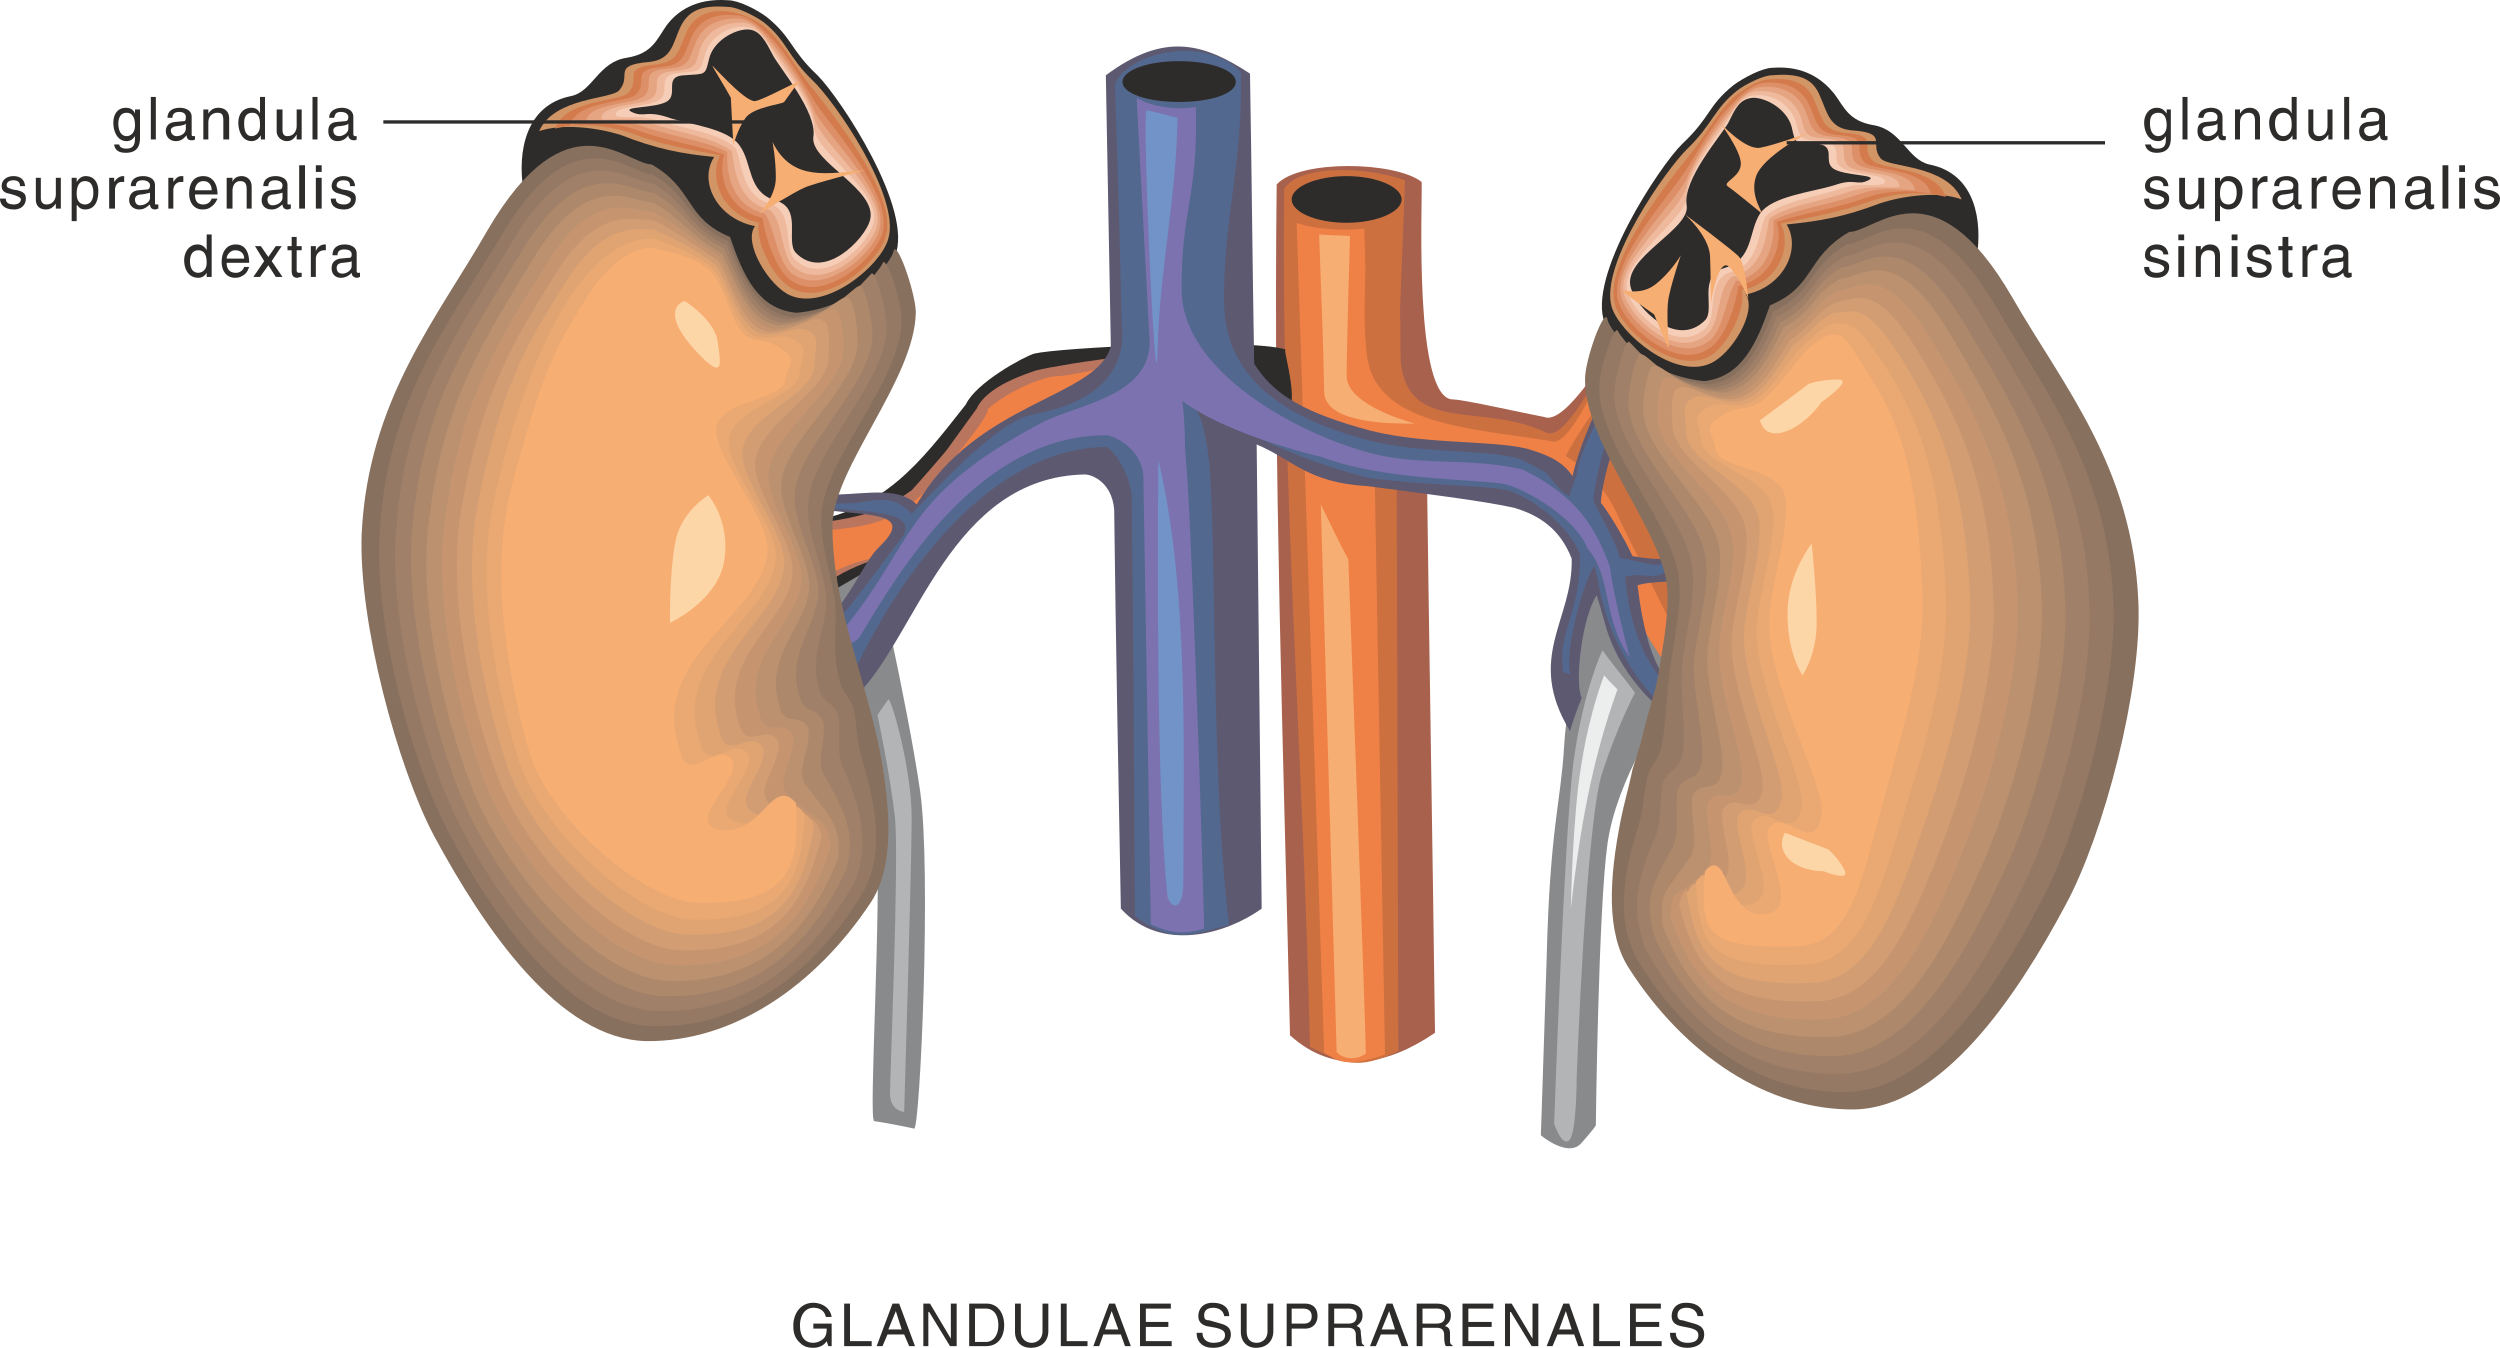 <svg xmlns="http://www.w3.org/2000/svg" width="288" height="155.265" viewBox="0 0 216 116.449"><path d="M257.534 417.633s7.344 10.08 7.848 16.848c.432 6.768-.72 25.128-.216 25.2.576.072 2.88.504 3.456.648.504.072 1.512-22.392.504-29.232-1.008-6.984-4.248-21.816-4.608-21.816-2.304 2.808-4.68 5.616-6.984 8.352zm70.128-5.76s-2.592 10.224-2.88 15.336c-.288 5.04-1.224 6.984-1.512 18.36-.36 11.376-.504 15.336-.504 15.336s2.376 2.016 3.528.648c1.152-1.296 1.224-1.512 1.224-1.512s.216-18.72 1.008-24.336c.792-5.544 4.752-11.736 7.776-15.696-2.88-2.736-5.832-5.472-8.64-8.136z" style="fill:#898a8c" transform="translate(-189.638 -362.816)"/><path d="M301.094 452.265c3.888 3.528 8.424 2.592 12.528-.216-.216-16.632-.504-33.264-.72-49.968 3.6.072 10.872 1.656 14.184 3.384 1.584 1.224 2.592 3.888 3.6 5.184.504 3.528 1.872 8.568 3.816 10.656 1.872 2.376 1.8 1.44 1.296-.72-.864-2.232-3.384-10.872-4.464-13.248-1.008-2.448-2.808-6.408-4.968-7.704.288-1.008 3.24-4.824 4.608-6.12-.504-.36-1.368-1.584-1.368-1.512-.936 1.008-4.68 7.632-6.552 6.84-1.584-.288-6.984-1.512-7.848-1.512-3.456.072-2.664-16.92-2.736-18.792-2.304-1.8-10.584-1.944-12.528.216-.288 24.696.576 48.528 1.152 73.512z" style="fill:#a8614d" transform="translate(-189.638 -362.816)"/><path d="M302.822 453.273c2.952 1.368 3.96 2.088 7.632.36l-.144-50.184c2.088.072 8.64-.432 12.096.504 1.8.432 2.736 1.152 4.392 2.016 1.512 1.368 1.368 3.384 2.376 4.68.504 3.456 3.384 8.568 5.328 10.656 1.872 2.376 1.8 1.44 1.296-.72-.432-4.104-1.8-11.304-2.808-13.752-1.08-2.376-3.672-4.968-5.904-6.336.36-.936 2.52-5.688 3.888-6.984-.504-.36-1.368-1.584-1.368-1.512-.936 1.08-4.464 9-6.336 8.208-5.544-2.664-11.88.144-12.6-6.048-.072-1.296 0-3.024-.072-4.464l.432-11.304c-3.168-1.152-9-1.44-10.44.72-.288 24.696 1.656 49.176 2.232 74.16z" style="fill:#cc7040" transform="translate(-189.638 -362.816)"/><path d="M304.046 453.777c1.08.576 1.656 1.44 5.256.144l-.936-52.416c2.16.072 10.584 1.512 14.04 2.448 1.8.432 3.024.576 4.68 1.512 1.584 1.224 1.08 3.888 2.088 5.184.504 3.456 3.384 8.568 5.328 10.656 1.872 2.376 1.8 1.44 1.296-.72-.864-2.232-5.04-10.368-6.192-12.816-1.08-2.448-2.448-4.176-4.68-5.544.36-1.008 4.68-7.416 6.048-8.712-.504-.36-1.368-1.584-1.368-1.512-.936 1.08-4.104 9.72-5.976 8.928-7.056-1.152-15.264-1.368-15.912-7.56-.432-4.392.072-5.256-.216-10.8-1.368.216-4.464.072-5.832-.504z" style="fill:#f08146" transform="translate(-189.638 -362.816)"/><path d="M300.734 393.009c-.432-.36 1.728 5.904-.504 5.688-6.048-.504-17.352-1.296-21.384.72-3.096 1.512-4.968 7.92-9 9.936-4.032 1.872-6.552 3.6-9.36 5.112-1.224.648-2.736-2.16-3.096-2.592-.864-1.008.36-3.744 1.512-3.888 7.056-.936 10.224-5.184 14.184-10.224.864-1.872 4.968-4.104 5.904-4.392 2.016-.504 18.36-1.368 21.744-.36z" style="fill:#2d2c2b" transform="translate(-189.638 -362.816)"/><path d="M295.766 393.585c-.504-.432 2.952 5.472.792 5.256-6.12-.576-13.32 0-17.424 2.016-3.168 1.584-5.256 6.48-9.288 8.496-4.032 1.872-7.704 2.304-9.576 4.752-2.088 0-2.88-2.16-3.024-2.808-.216-.576.216-2.952 1.44-3.096 4.68-.576 6.696-.864 9.72-3.024.144-.144 2.952-3.312 3.168-3.672l2.448-3.384c.864-1.944 4.32-3.024 5.184-3.312 2.088-.504 13.032-2.304 16.56-1.224z" style="fill:#ba755e" transform="translate(-189.638 -362.816)"/><path d="M295.766 393.585c-.504-.432 3.024 5.544.792 5.256-6.192-.648-13.248 0-17.424 2.016-3.24 1.656-5.112 6.408-9.288 8.496-4.104 2.016-5.472 1.368-8.28 2.952-3.024 2.304-4.536-3.24-2.52-3.456 4.248-.504 6.912-.288 10.008-3.096 2.016-1.944 6.264-7.2 5.904-7.56 1.656-1.512 4.752-2.88 6.12-2.88 2.232-.072 11.16-2.808 14.688-1.728z" style="fill:#f08146" transform="translate(-189.638 -362.816)"/><path d="m256.166 401.72-.648-.863c-2.664 9.576 15.768 3.672 10.152 9.144-1.584 1.44-2.52 5.04-6.552 8.424 0 2.52 3.24 5.76 4.608 4.392 5.112-5.04 8.064-18.792 19.656-19.008.504 0 2.304.576 2.52 3.024.144 11.592.36 22.968.576 34.488 3.456 3.816 9.072 2.232 12.168 0-.144-13.392-.288-26.64-.432-40.104 3.096 1.296 4.392 3.312 9.576 3.6 5.472.72 10.08 1.296 12.672 1.872 2.16.648 3.96 1.8 4.968 4.392.144 5.328-4.032 8.496-.144 14.904.288-1.008.648-1.944 1.008-2.88-.648-1.368.072-7.056 1.296-8.856.288.864.648 2.232.864 2.952 1.656 5.256 6.48 8.856 8.856 9.144-1.008-.936-1.08-1.512-1.08-2.088-2.736-2.376-4.248-3.888-5.112-10.872 1.656-.504 3.24 0 4.608-1.008.216-.792.144-1.224.648-2.088-1.44.432-2.16 1.224-5.688.576-.792-1.728-2.232-4.032-2.736-4.608.144-2.376 1.872-8.424 4.32-10.368-.576-.72-1.08-1.512-1.584-2.304-1.872 1.08-4.608 7.632-5.184 10.368-1.008-1.512-2.592-1.944-3.96-2.376-3.384-.792-9.36-.288-14.4-1.8-5.544-1.584-7.704-3.24-9.144-5.544-.144-8.352-.216-16.704-.36-25.056-3.96-2.592-7.344-3.672-12.456.144l.432 23.4c-1.152 4.464-11.592 4.752-16.776 13.68-2.952-3.024-11.088 2.304-12.672-4.68z" style="fill:#5d5971" transform="translate(-189.638 -362.816)"/><path d="M287.702 441.969c3.456 2.664 5.328 1.368 8.136.792-1.584-12.456-1.08-33.264-1.728-39.96-.72-6.768-2.16-4.104-2.808-6.408 4.968 3.96 12.384 6.696 16.56 7.704 5.184.72 9.504.576 12.024 1.08 2.088.648 5.328 3.024 6.264 5.544.072 5.04-2.016 6.768-1.44 10.152.144.072.36.144.648.216-.648-1.296.864-7.56 2.016-9.36.36.864.432 2.16.648 2.808 1.224 5.256 4.968 9.936 7.2 10.224.504-.504.216.288.504-.504-2.592-2.664-4.968-4.68-5.688-11.592 1.584-.504 2.304.432 3.6-.504 0-.216 0-.504.072-.792-1.44.432-.72.288-4.104-.36-.432-1.584-1.8-3.744-2.304-4.968.216-2.304 1.656-8.568 3.96-10.368 0-.504 0-1.008-.072-1.584-1.368.792-4.968 6.912-5.328 9.72 0 .072-.72 1.872-.576 1.872-.792-.216-1.872-1.872-2.088-2.016-.648-.36-1.8-1.08-2.592-1.296-3.24-.792-8.712-.288-13.536-1.728-5.256-1.512-11.52-4.464-11.664-11.52-.144-7.056 1.656-12.24 1.44-20.088-3.24-3.312-9.936-1.584-10.872 1.08.216 6.912.432 13.752.576 20.592.648 5.544-4.248 7.272-7.632 7.92-3.096.504-8.496 6.552-10.512 8.568-2.808-2.88-4.248.72-10.656-1.872 0 .072-.072.216-.144.36 1.224 1.944 12.312.216 9.936 3.6-1.8 2.304-4.608 6.408-6.912 8.64-.72 2.16 1.8 3.888 3.168 2.16 2.664-5.472 10.368-18.504 21.384-18.648.432 0 2.016 1.944 2.232 4.248.144 12.24.216 24.192.288 36.288z" style="fill:#53688e" transform="translate(-189.638 -362.816)"/><path d="M291.734 387.969c-.072-7.056 1.44-8.064 1.224-15.912-1.656.288-3.816 0-5.112-.792l1.08 20.376c.648 5.472-6.264 6.048-9.432 7.776-12.024 6.408-10.8 10.296-16.992 17.784.144.936.216 1.8 1.368.72 3.456-5.76 10.368-17.496 21.312-17.496.648 0 3.024 1.08 3.24 3.456l.648 38.808c1.8.792 2.88.864 4.608.36-.288-11.808-1.224-36.864-1.512-39.744-.288-2.88 0-2.016-.36-5.832 2.664 2.016 7.776 3.816 12.024 4.824 5.472 2.088 13.464 1.872 15.984 2.376 2.088.648 6.048 3.024 6.984 5.544 2.16 2.448 1.224 5.976 3.672 9.432-.864-3.096-1.656-6.84-1.728-7.848-1.296-3.528-2.88-6.12-7.56-8.424-5.112-1.152-9.216-.144-13.968-1.656-5.256-1.512-15.336-6.624-15.48-13.752z" style="fill:#7b72af" transform="translate(-189.638 -362.816)"/><path d="M339.398 370.185c.864-.648 2.52-1.512 3.384-1.512 2.808-.216 4.392 1.08 5.328 2.232.864 1.152 1.224 2.376 3.456 2.736 2.376.432 2.88 2.952 4.752 3.384 4.032.792 4.608 4.896 4.104 8.064-4.896-5.616-8.136-2.52-10.872-1.872-1.872.576-3.816 5.832-6.768 6.696-1.872 2.592-1.008 5.184-5.04 5.904-2.664.504-7.848-1.08-9.432-5.04-1.656-3.96 4.752-13.68 6.696-15.552 2.448-2.304 2.16-3.24 4.392-5.04z" style="fill:#2d2c2b" transform="translate(-189.638 -362.816)"/><path d="M333.71 414.033c-.072-5.04-7.128-12.6-7.128-18.432 0-1.8 1.728-6.408 1.944-5.184.072.648 2.736 4.752 8.352 5.328 3.24-.36 4.536-3.24 5.688-6.552 3.96-1.656 3.024-4.104 6.84-6.336 2.304 0 7.272-6.192 14.112 5.688 4.392 7.632 10.368 14.616 10.872 26.208.36 7.56-3.024 20.232-6.264 26.208-4.248 7.992-10.728 17.568-18.288 17.712-7.488.072-14.616-4.68-19.44-12.168-2.016-3.096-1.728-7.776-.72-12.888.288-1.44.72-2.88 1.008-4.32.288-.936.648-2.016.864-2.88.36-1.728 1.08-3.672 1.368-5.328.36-2.304.864-4.752.792-7.056z" style="fill:#87705e" transform="translate(-189.638 -362.816)"/><path d="M334.718 413.169c-.144-4.752-6.84-11.448-6.912-16.776 0-1.872 1.44-5.904 1.656-4.896.216.36 2.664 4.032 7.776 4.536 3.024-.288 4.392-3.168 5.616-6.336 3.6-1.656 2.88-3.744 6.336-5.76 2.16-.072 6.552-5.472 12.96 5.472 4.248 7.272 9.576 14.04 10.08 25.344.36 7.344-2.88 19.44-5.904 25.272-3.96 7.848-9.864 16.992-17.064 17.136-7.56.144-13.968-4.392-18.216-11.52-1.584-3.024-1.368-6.48 0-11.016.576-1.44.576-3.24.936-4.752.36-1.08 1.08-1.512 1.224-2.664.36-1.728.432-4.536.72-6.552.288-2.376 1.008-5.256.792-7.488z" style="fill:#957964" transform="translate(-189.638 -362.816)"/><path d="M335.87 412.16c-.216-4.391-6.624-10.295-6.768-15.12 0-1.8 1.08-5.327 1.368-4.607.36.216 2.592 3.456 7.2 3.888 2.88-.36 4.248-3.168 5.472-6.12 3.384-1.656 2.808-3.528 5.904-5.256 2.088-.072 5.904-4.824 11.808 5.184 4.104 7.056 8.856 13.536 9.288 24.624.432 7.128-2.736 18.576-5.544 24.264-3.672 7.776-9 16.416-15.84 16.56-7.704.216-13.248-3.96-16.992-10.872-1.008-2.952-1.008-5.112.72-9.216.792-1.368.504-3.456.792-4.968.504-1.296 1.44-1.08 1.728-2.52.36-1.8-.288-5.328 0-7.848.216-2.448 1.152-5.688.864-7.992z" style="fill:#a08068" transform="translate(-189.638 -362.816)"/><path d="M337.022 411.153c-.432-4.032-6.552-9.072-6.696-13.464 0-1.728.792-4.752 1.152-4.248.504-.072 2.448 2.808 6.552 3.096 2.808-.288 4.104-3.024 5.4-5.832 3.024-1.584 2.664-3.312 5.4-4.824 1.944 0 5.184-4.032 10.584 4.968 4.032 6.768 8.208 13.032 8.64 23.76.432 6.984-2.592 17.928-5.256 23.472-3.456 7.56-8.136 15.768-14.544 15.984-7.848.144-12.6-3.672-15.696-10.368-.648-2.808-.648-3.672 1.368-7.272 1.008-1.296.36-3.744.648-5.328.576-1.44 1.728-.576 2.088-2.376.36-1.872-.864-6.12-.648-9.072.288-2.52 1.368-6.192 1.008-8.496z" style="fill:#ad886b" transform="translate(-189.638 -362.816)"/><path d="M338.174 410.145c-.504-3.672-6.336-7.92-6.552-11.736-.072-1.8.504-4.248.936-3.96.648-.288 2.304 2.088 5.904 2.304 2.592-.288 3.96-2.952 5.256-5.616 2.808-1.584 2.52-2.952 4.968-4.248 1.872-.072 4.536-3.384 9.432 4.752 3.816 6.48 7.488 12.528 7.92 22.968.36 6.768-2.52 17.064-4.968 22.536-3.168 7.344-7.2 15.12-13.32 15.264-7.992.216-11.952-3.168-14.472-9.648-.144-2.736-.216-2.304 2.088-5.472 1.296-1.224.216-3.96.504-5.688.648-1.512 2.16 0 2.52-2.088.432-1.944-1.44-6.984-1.224-10.368.216-2.664 1.44-6.696 1.008-9z" style="fill:#bb916f" transform="translate(-189.638 -362.816)"/><path d="M339.254 409.209c-.576-3.384-6.12-6.768-6.408-10.08-.072-1.728.216-3.672.72-3.672.792-.432 2.16 1.512 5.256 1.656 2.52-.288 3.816-3.024 5.184-5.4 2.52-1.584 2.376-2.736 4.464-3.816 1.8-.072 3.888-2.664 8.208 4.536 3.816 6.192 6.84 12.024 7.272 22.104.36 6.624-2.448 16.344-4.68 21.672-2.808 7.2-6.264 14.472-12.024 14.688-8.136.288-11.304-2.88-13.32-9 .36-2.736.144-1.008 2.88-3.672 1.44-1.152.072-4.176.36-5.976.792-1.656 2.448.432 2.952-1.944.36-2.088-2.16-7.848-1.944-11.664.144-2.736 1.656-7.2 1.08-9.432z" style="fill:#c69570" transform="translate(-189.638 -362.816)"/><path d="M340.406 408.273c-.648-3.096-5.904-5.616-6.264-8.496-.072-1.656-.144-3.168.432-3.384 1.008-.576 2.088.864 4.68.936 2.376-.288 3.672-2.952 5.04-5.112 2.232-1.584 2.232-2.448 4.032-3.312 1.656-.144 3.24-1.944 7.056 4.32 3.6 5.904 6.12 11.448 6.48 21.312.36 6.408-2.304 15.48-4.248 20.736-2.664 6.984-5.472 13.824-10.872 14.04-8.208.36-10.584-2.52-12.024-8.352.792-2.664.504.36 3.528-1.872 1.728-1.08-.072-4.392.216-6.264.936-1.8 2.88.936 3.456-1.728.36-2.232-2.808-8.712-2.664-12.96.144-2.88 1.8-7.632 1.152-9.864z" style="fill:#d39d73" transform="translate(-189.638 -362.816)"/><path d="M341.486 407.265c-.72-2.736-5.76-4.392-6.12-6.768-.072-1.656-.432-2.592.216-3.096 1.152-.864 1.944.144 4.032.144 2.232-.216 3.528-2.88 4.968-4.896 1.944-1.512 2.088-2.16 3.528-2.808 1.584 0 2.592-1.224 5.904 4.104 3.456 5.616 5.4 10.944 5.832 20.52.288 6.264-2.232 14.688-4.032 19.8-2.376 6.84-4.536 13.248-9.576 13.464-8.352.36-9.936-2.088-10.872-7.704 1.368-2.592.936 1.728 4.32 0 1.944-1.08-.216-4.68.072-6.624 1.008-1.944 3.168 1.44 3.816-1.584.432-2.232-3.384-9.504-3.24-14.184.072-2.952 1.944-8.136 1.152-10.368z" style="fill:#e0a472" transform="translate(-189.638 -362.816)"/><path d="M342.638 406.257c-.864-2.376-5.472-3.24-5.976-5.112-.144-1.656-.792-2.016-.072-2.736 1.368-1.08 1.872-.504 3.456-.576 2.088-.288 3.384-2.88 4.824-4.608 1.656-1.584 1.944-1.944 3.096-2.448 1.512 0 1.872-.432 4.752 3.96 3.312 5.328 4.68 10.44 5.04 19.656.288 6.12-2.088 13.896-3.672 18.864-2.088 6.768-3.6 12.672-8.424 12.888-8.424.432-9.216-1.728-9.504-7.128 1.8-2.448 1.296 3.096 4.968 1.872 2.16-.936-.36-4.896-.144-6.912 1.224-2.16 3.6 2.016 4.32-1.44.432-2.232-4.032-10.224-3.888-15.408.072-3.024 2.088-8.64 1.224-10.872z" style="fill:#eaa872" transform="translate(-189.638 -362.816)"/><path d="M343.718 405.249c-.864-1.944-5.256-2.016-5.832-3.456-.144-1.656-1.008-1.512-.216-2.52 1.512-1.152 1.656-1.008 2.736-1.224 2.808-.288 4.464-5.472 7.416-6.336 1.296 0 1.224.288 3.456 3.744 3.168 4.968 4.104 9.864 4.464 18.864.216 5.832-2.16 13.104-3.456 18-1.8 6.48-2.736 11.952-7.128 12.24-8.568.36-8.568-1.44-8.208-6.48 2.088-2.376 1.584 4.464 5.616 3.672 2.376-.864-.432-5.184-.216-7.2 1.224-2.304 3.96 2.376 4.68-1.224.504-2.376-4.608-11.088-4.536-16.776 0-2.952 2.16-9.072 1.224-11.304z" style="fill:#f7ae73" transform="translate(-189.638 -362.816)"/><path d="M339.758 370.617c.648-.504 2.232-1.296 2.952-1.296 2.52-.216 3.6.36 4.176 1.8.648 1.44.792 2.736 2.664 2.952 3.384.216 1.512 1.152 2.592 2.448.72.792 5.688.504 6.984 3.528-1.872-.72-4.968-.36-7.128.36-3.024 1.152-5.112 1.512-7.992 1.8 1.296 2.16-.288 5.4-3.528 6.048 1.008 1.44-1.224 5.184-3.096 5.976-3.096 1.368-7.776-2.592-8.496-4.896-1.08-3.744 4.824-12.024 6.552-13.68 2.16-2.088 2.304-3.456 4.32-5.04z" style="fill:#d29565" transform="translate(-189.638 -362.816)"/><path d="M339.542 371.12c.72-.575 2.088-1.44 2.88-1.44 2.304-.215 3.456.433 4.032 1.945.648 1.44.648 2.448 2.592 2.664 3.096.216 1.224 1.224 2.376 2.376.72.864 5.4.504 6.336 3.168-1.8-.504-4.248-.432-6.48.36-2.808 1.008-5.112 1.368-7.776 1.944 1.008 2.016-.216 5.112-3.384 5.76.432 1.368-1.152 4.896-2.88 5.76-2.952 1.512-7.488-2.304-8.064-4.536-1.08-3.6 4.824-10.872 6.192-12.6 1.8-2.16 2.448-3.816 4.176-5.4z" style="fill:#d47b4d" transform="translate(-189.638 -362.816)"/><path d="M339.47 371.625c.648-.792 1.872-1.656 2.664-1.656 2.016-.144 3.312.648 3.888 2.088.648 1.44.576 2.232 2.52 2.448 2.808.144 1.08 1.296 2.232 2.376.792.72 5.112.432 5.688 2.664-1.656-.288-3.672-.36-5.832.432-2.592.936-5.184 1.224-7.488 2.016.576 1.872-.288 4.824-3.312 5.544-.144 1.224-1.08 4.68-2.664 5.472-2.808 1.8-7.128-2.016-7.704-4.176-1.008-3.384 4.896-9.648 5.976-11.52 1.296-2.088 2.448-4.248 4.032-5.688z" style="fill:#dd9068" transform="translate(-189.638 -362.816)"/><path d="M339.326 372.057c.648-.792 1.656-1.728 2.592-1.728 1.8-.144 3.168.648 3.744 2.16.576 1.512.504 1.944 2.376 2.16 2.592.216 1.008 1.368 2.016 2.304.864.792 4.824.504 5.04 2.304-1.512-.072-3.024-.36-5.112.432-2.376.864-5.184 1.152-7.128 2.16.144 1.8-.36 4.608-3.24 5.256-.792 1.152-1.08 4.464-2.448 5.256-2.736 1.944-6.912-1.8-7.416-3.816-1.008-3.168 4.968-8.496 5.688-10.44.864-2.088 2.592-4.608 3.888-6.048z" style="fill:#e6a582" transform="translate(-189.638 -362.816)"/><path d="M339.182 372.56c.648-.935 1.368-1.871 2.376-1.871 1.656-.072 3.168.72 3.672 2.232.432 1.584.36 1.728 2.304 1.872 2.304.288.864 1.512 1.8 2.376.864.72 4.608.432 4.392 1.8-1.368.144-2.376-.216-4.392.432-2.232.792-5.256 1.152-6.84 2.304-.288 1.656-.504 4.392-3.24 5.04-1.296 1.008-.936 4.176-2.232 5.04-2.664 2.16-6.552-1.584-7.056-3.528-.864-2.952 5.04-7.272 5.4-9.36.504-2.088 2.736-5.04 3.816-6.336z" style="fill:#eeb99c" transform="translate(-189.638 -362.816)"/><path d="M339.038 372.993c.648-1.08 1.224-1.944 2.304-1.944 1.368-.144 3.024.792 3.456 2.304.432 1.584.36 1.512 2.232 1.656 2.088.216.72 1.584 1.656 2.232.936.792 4.32.504 3.744 1.44-1.224.36-1.8-.216-3.744.432-2.016.72-5.256 1.08-6.552 2.448-.648 1.584-.504 4.176-3.168 4.824-1.944.864-.864 3.888-2.016 4.824-2.52 2.304-6.264-1.368-6.696-3.168-.792-2.808 5.112-6.192 5.112-8.28.072-2.16 2.88-5.544 3.672-6.768z" style="fill:#f6ceb7" transform="translate(-189.638 -362.816)"/><path d="M338.966 373.425c.576-1.152.936-2.088 2.16-2.16 1.08 0 2.88.936 3.312 2.52.36 1.584.216 1.296 2.088 1.44 1.872.144.576 1.512 1.512 2.16.936.648 4.032.504 3.024 1.008s-1.152-.216-2.952.432c-1.872.576-5.4.936-6.408 2.448-1.008 1.584-.576 3.96-3.024 4.68-2.448.72-.792 3.6-1.728 4.536-2.52 2.52-5.976-1.152-6.408-2.808-.792-2.592 5.184-5.04 4.824-7.128-.36-2.232 2.952-5.976 3.6-7.128zm-83.088-9.145c-.864-.647-2.448-1.44-3.312-1.44-2.88-.215-4.464 1.009-5.328 2.16-.864 1.225-1.224 2.449-3.456 2.809-2.448.36-2.952 2.952-4.824 3.312-3.96.792-4.608 4.896-4.104 8.064 4.968-5.544 8.208-2.448 10.872-1.8 1.944.504 3.816 5.76 6.768 6.624 1.944 2.664 1.08 5.184 5.112 5.976 2.664.432 7.848-1.152 9.36-5.04 1.656-4.032-4.752-13.68-6.696-15.624-2.376-2.232-2.16-3.24-4.392-5.04z" style="fill:#2d2c2b" transform="translate(-189.638 -362.816)"/><path d="M261.566 408.2c.072-5.04 7.128-12.6 7.2-18.431-.072-1.872-1.728-6.48-1.944-5.184-.072.576-2.808 4.752-8.352 5.256-3.312-.288-4.608-3.168-5.76-6.552-3.96-1.656-3.024-4.104-6.768-6.264-2.304-.072-7.272-6.12-14.184 5.688-4.32 7.56-10.296 14.616-10.872 26.208-.288 7.632 3.096 20.16 6.264 26.136 4.32 7.992 10.8 17.568 18.36 17.712 7.488.072 14.616-4.752 19.44-12.096 1.944-3.096 1.656-7.848.72-12.888-1.224-6.336-4.176-12.96-4.104-19.584z" style="fill:#87705e" transform="translate(-189.638 -362.816)"/><path d="M260.63 407.265c.144-4.752 6.84-11.448 6.912-16.776 0-1.872-1.44-5.832-1.656-4.896-.216.432-2.664 4.104-7.776 4.608-3.024-.288-4.32-3.384-5.544-6.552-3.6-1.584-3.168-3.816-6.552-5.76-2.16-.072-6.84-5.472-13.176 5.472-4.392 7.344-9.648 13.824-10.368 25.128-.648 7.704 2.664 19.944 5.688 25.776 4.032 7.848 10.728 17.136 17.928 17.208 7.488.216 13.968-4.536 18.216-11.736 1.584-3.024 1.224-6.624-.144-11.16-.504-1.44-.432-3.024-.792-4.608-.36-1.008-1.08-1.44-1.224-2.592-.648-2.304-.144-4.464-.36-6.624-.36-2.448-1.368-5.184-1.152-7.488z" style="fill:#957964" transform="translate(-189.638 -362.816)"/><path d="M259.478 406.257c.216-4.392 6.624-10.296 6.768-15.048 0-1.872-1.08-5.4-1.368-4.68-.36.216-2.592 3.528-7.2 3.888-2.88-.288-4.032-3.456-5.256-6.408-3.384-1.584-3.312-3.528-6.336-5.328-2.16-.072-6.552-4.68-12.384 5.328-4.176 6.984-8.928 13.104-9.792 24.048-.864 7.776 2.304 19.656 5.112 25.344 3.744 7.632 10.656 16.632 17.496 16.776 7.704.216 13.32-4.464 17.064-11.376 1.008-2.952.72-5.4-1.008-9.504-.792-1.368-.216-3.096-.504-4.68-.504-1.296-1.44-1.008-1.728-2.52-.792-3.024.936-5.328.648-7.92-.216-2.52-1.8-5.616-1.512-7.92z" style="fill:#a08068" transform="translate(-189.638 -362.816)"/><path d="M258.326 405.249c.432-4.032 6.552-9.072 6.696-13.392 0-1.8-.792-4.752-1.152-4.32-.504 0-2.448 2.808-6.552 3.168-2.808-.288-3.816-3.6-5.112-6.408-3.024-1.512-3.384-3.312-6.12-4.824-2.016-.072-6.12-3.816-11.448 5.184-4.032 6.696-8.208 12.312-9.288 22.896-1.008 7.92 2.016 19.44 4.536 24.984 3.456 7.488 10.656 16.2 17.136 16.344 7.776.216 12.672-4.32 15.768-11.016.648-2.808.216-4.248-1.8-7.848-1.008-1.224.072-3.168-.216-4.824-.576-1.44-1.728-.576-2.088-2.376-1.152-3.672 1.8-6.192 1.656-9.216-.288-2.592-2.376-6.048-2.016-8.352z" style="fill:#ad886b" transform="translate(-189.638 -362.816)"/><path d="M257.174 404.313c.504-3.672 6.336-7.92 6.552-11.736.072-1.8-.432-4.248-.936-4.032-.648-.216-2.304 2.16-5.904 2.376-2.592-.288-3.6-3.672-4.824-6.192-2.88-1.584-3.528-3.096-5.976-4.392-1.872-.072-5.688-3.096-10.512 5.04-3.816 6.408-7.488 11.592-8.784 21.744-1.296 7.992 1.656 19.224 3.96 24.552 3.168 7.272 10.656 15.696 16.704 15.912 7.92.144 12.096-4.248 14.616-10.656.144-2.736-.288-2.952-2.664-6.12-1.224-1.224.36-3.312.072-5.04-.648-1.512-2.16 0-2.52-2.088-1.368-4.464 2.808-7.128 2.592-10.584-.216-2.664-2.808-6.48-2.376-8.784z" style="fill:#bb916f" transform="translate(-189.638 -362.816)"/><path d="M256.094 403.377c.576-3.384 6.12-6.84 6.408-10.152.072-1.728-.216-3.672-.72-3.672-.792-.36-2.16 1.512-5.256 1.656-2.448-.288-3.312-3.816-4.68-6.192-2.52-1.584-3.6-2.808-5.76-3.888-1.8-.072-5.256-2.304-9.504 4.896-3.744 6.048-6.912 10.8-8.352 20.664-1.44 8.064 1.368 18.864 3.456 24.12 2.88 7.056 10.584 15.264 16.272 15.408 8.064.216 11.448-4.104 13.464-10.224-.36-2.736-.864-1.8-3.6-4.392-1.44-1.224.648-3.456.36-5.184-.792-1.728-2.448.432-2.952-2.016-1.656-5.112 3.816-7.992 3.672-11.88-.216-2.736-3.384-6.912-2.808-9.144z" style="fill:#c69570" transform="translate(-189.638 -362.816)"/><path d="M254.942 402.369c.648-3.096 5.904-5.616 6.264-8.424.072-1.728.144-3.168-.432-3.384-1.008-.648-2.088.792-4.68.936-2.376-.288-3.096-4.032-4.392-6.12-2.304-1.584-3.744-2.592-5.616-3.528-1.656 0-4.824-1.368-8.568 4.824-3.6 5.76-6.192 10.08-7.92 19.584-1.584 8.136 1.08 18.576 3.024 23.616 2.52 6.912 10.44 14.832 15.768 15.048 8.208.216 10.8-3.96 12.24-9.864-.792-2.664-1.368-.576-4.392-2.736-1.656-1.152.936-3.528.648-5.4-.936-1.8-2.808 1.008-3.456-1.728-1.8-5.904 4.824-8.928 4.68-13.248-.144-2.88-3.816-7.344-3.168-9.576z" style="fill:#d39d73" transform="translate(-189.638 -362.816)"/><path d="M253.862 401.36c.72-2.735 5.76-4.391 6.12-6.767.072-1.656.432-2.592-.216-3.024-1.152-.864-1.944.144-4.032.144-2.232-.288-2.88-4.032-4.248-5.976-1.944-1.584-3.816-2.376-5.4-3.096-1.512 0-4.392-.648-7.632 4.68-3.528 5.472-5.544 9.288-7.416 18.432-1.8 8.28.792 18.36 2.448 23.328 2.304 6.696 10.44 14.256 15.408 14.472 8.28.288 10.152-3.816 11.088-9.432-1.296-2.592-1.944.648-5.256-1.08-1.944-1.08 1.152-3.6.864-5.544-1.008-1.944-3.168 1.44-3.816-1.584-2.088-6.552 5.688-9.792 5.616-14.616-.072-2.808-4.32-7.704-3.528-9.936z" style="fill:#e0a472" transform="translate(-189.638 -362.816)"/><path d="M252.71 400.353c.864-2.376 5.472-3.24 5.976-5.04.144-1.656.792-2.088.072-2.808-1.368-1.08-1.872-.432-3.456-.504-2.088-.288-2.592-4.248-3.96-5.904-1.656-1.512-3.96-2.16-5.184-2.664-7.92-.216-12.456 16.344-13.68 21.888-2.088 8.352.432 18.072 1.872 22.896 2.016 6.552 10.368 13.824 14.976 14.04 8.424.288 9.576-3.744 9.864-9.072-1.8-2.52-2.376 1.872-6.12.576-2.16-.936 1.512-3.6 1.296-5.616-1.224-2.16-3.6 1.944-4.32-1.44-2.376-7.272 6.696-10.728 6.624-15.984-.072-2.88-4.824-8.064-3.96-10.368z" style="fill:#eaa872" transform="translate(-189.638 -362.816)"/><path d="M251.63 399.417c.864-2.016 5.184-2.088 5.832-3.528.072-1.584 1.008-1.44.216-2.52-1.512-1.152-1.656-1.008-2.808-1.224-1.944-.144-2.304-4.248-3.744-5.76-1.368-1.512-4.104-1.872-5.04-2.16-1.368-.072-3.672.936-5.76 4.32-3.168 4.824-4.248 7.992-6.48 16.272-2.16 8.424.144 17.856 1.368 22.464 1.656 6.408 10.296 13.392 14.544 13.536 8.496.288 8.928-3.528 8.64-8.64-2.16-2.376-2.88 3.096-6.84 2.304-2.448-.864 1.656-3.744 1.44-5.832-1.296-2.232-3.96 2.448-4.68-1.224-2.664-7.992 7.632-11.592 7.632-17.28 0-2.88-5.256-8.568-4.32-10.728z" style="fill:#f7ae73" transform="translate(-189.638 -362.816)"/><path d="M255.59 364.713c-.72-.504-2.232-1.296-3.024-1.296-2.52-.216-3.528.432-4.176 1.8-.648 1.44-.72 2.736-2.664 2.952-3.312.288-1.44 1.152-2.592 2.448-.648.792-5.616.576-6.912 3.528 1.872-.648 4.896-.36 7.128.36 2.952 1.152 5.04 1.584 7.992 1.872-1.368 2.088.216 5.328 3.528 5.976-1.08 1.44 1.224 5.184 3.024 5.976 3.096 1.368 7.848-2.52 8.496-4.896 1.08-3.672-4.752-12.024-6.552-13.68-2.16-2.088-2.232-3.456-4.248-5.04z" style="fill:#d29565" transform="translate(-189.638 -362.816)"/><path d="M255.806 365.217c-1.944-1.584-5.688-2.448-6.912.504-.648 1.44-.648 2.448-2.592 2.664-3.096.288-1.224 1.224-2.376 2.448-.72.792-5.4.504-6.336 3.096 1.8-.504 4.248-.36 6.48.36 2.808 1.08 5.112 1.44 7.776 1.944-1.008 2.016.216 5.184 3.384 5.832-.432 1.296 1.152 4.896 2.88 5.688 2.952 1.584 7.488-2.304 8.064-4.536 1.08-3.528-4.824-10.8-6.192-12.6-1.8-2.088-2.448-3.816-4.176-5.4z" style="fill:#d47b4d" transform="translate(-189.638 -362.816)"/><path d="M255.878 365.72c-.648-.791-1.8-1.583-2.664-1.583-2.016-.216-3.312.576-3.888 2.016-.648 1.512-.576 2.232-2.52 2.448-2.808.216-1.08 1.296-2.232 2.376-.792.792-5.112.504-5.688 2.664 1.656-.288 3.672-.36 5.832.432 2.592.936 5.184 1.296 7.488 2.088-.576 1.872.288 4.824 3.312 5.472.144 1.224 1.08 4.68 2.664 5.544 2.808 1.728 7.128-2.088 7.704-4.248 1.008-3.384-4.896-9.648-5.976-11.52-1.296-2.088-2.448-4.248-4.032-5.688z" style="fill:#dd9068" transform="translate(-189.638 -362.816)"/><path d="M256.022 366.153c-.648-.792-1.656-1.728-2.592-1.728-1.8-.072-3.168.648-3.744 2.232-.576 1.44-.504 1.944-2.376 2.088-2.592.216-1.008 1.368-2.016 2.376-.864.792-4.824.504-5.04 2.232 1.512-.072 3.024-.288 5.112.432 2.376.864 5.184 1.152 7.128 2.16-.144 1.8.36 4.68 3.24 5.328.792 1.08 1.08 4.392 2.448 5.256 2.736 1.872 6.912-1.8 7.416-3.816 1.008-3.24-4.968-8.568-5.688-10.512-.864-2.088-2.592-4.608-3.888-6.048z" style="fill:#e6a582" transform="translate(-189.638 -362.816)"/><path d="M256.166 366.657c-.648-.936-1.368-1.872-2.376-1.872-1.656-.072-3.168.72-3.672 2.304-.432 1.512-.36 1.656-2.304 1.872-2.304.216-.864 1.44-1.8 2.304-.864.72-4.608.504-4.392 1.872 1.368.072 2.376-.288 4.392.36 2.232.792 5.256 1.152 6.84 2.376.288 1.656.504 4.392 3.24 5.04 1.296.936.936 4.104 2.232 5.04 2.664 2.088 6.552-1.656 7.056-3.528.864-3.024-5.04-7.344-5.4-9.432-.504-2.016-2.736-4.968-3.816-6.336z" style="fill:#eeb99c" transform="translate(-189.638 -362.816)"/><path d="M256.31 367.089c-.648-1.008-1.224-1.944-2.304-1.944-1.368-.144-3.024.864-3.456 2.376-.432 1.512-.36 1.44-2.232 1.584-2.088.216-.72 1.584-1.656 2.304-.936.72-4.32.504-3.744 1.44 1.224.288 1.8-.216 3.744.432 2.016.648 5.256 1.008 6.552 2.376.648 1.584.504 4.176 3.168 4.824 1.944.936.864 3.96 2.016 4.824 2.52 2.304 6.264-1.368 6.696-3.168.792-2.808-5.112-6.192-5.112-8.28-.072-2.16-2.88-5.472-3.672-6.768z" style="fill:#f6ceb7" transform="translate(-189.638 -362.816)"/><path d="M256.382 367.52c-.576-1.08-1.08-2.16-2.16-2.16-1.152 0-2.952 1.009-3.312 2.52-.36 1.513-.288 1.297-2.16 1.44-1.8.073-.504 1.585-1.44 2.233-.936.648-4.104.432-3.096.936 1.08.504 1.224-.144 3.024.432 1.8.648 5.328.936 6.336 2.52 1.08 1.512.648 3.96 3.024 4.68 2.448.648.864 3.528 1.8 4.536 2.448 2.52 5.976-1.224 6.408-2.808.72-2.664-5.184-5.04-4.896-7.2.36-2.16-2.952-5.976-3.528-7.128zm35.136.577c2.736 0 4.896.792 4.896 1.8s-2.16 1.728-4.896 1.728c-2.736 0-4.896-.72-4.896-1.728s2.16-1.8 4.896-1.8zm14.472 9.936c2.592 0 4.752.936 4.752 2.016s-2.16 2.016-4.752 2.016c-2.664 0-4.752-.936-4.752-2.016s2.088-2.016 4.752-2.016z" style="fill:#2d2c2b" transform="translate(-189.638 -362.816)"/><path d="M303.758 406.4c.432 15.409 1.152 39.529 1.368 47.305.504.576 1.584.792 2.52.144 0-2.016-1.512-42.696-1.512-42.696-.864-1.584-1.584-3.168-2.376-4.752zm-.144-23.327c.144 4.536.36 9.072.432 13.608.072 2.808 6.048 2.736 7.848 2.736 0 0-5.904-1.512-5.904-4.104s.288-12.096.288-12.096c-.864-.072-1.8-.072-2.664-.144z" style="fill:#f7ae73" transform="translate(-189.638 -362.816)"/><path d="M328.094 419s-1.656 3.385-2.52 9.72c-.792 6.337-1.656 31.177-1.656 31.177s.648 2.016 1.296 1.44c.648-.576.648-5.4.648-5.4s.792-22.248 2.232-26.424c1.368-4.176 2.808-6.84 2.808-6.84-.936-1.296-1.944-2.448-2.808-3.672zm-62.64 5.617c.288-.504.792-1.152.936-1.368.216-.216 2.016 5.904 2.016 10.224 0 4.248-.648 25.416-.648 25.416s-1.224-.072-1.224-1.584.792-20.088.432-23.832c-.432-3.816-1.512-8.856-1.512-8.856z" style="fill:#b2b4b6" transform="translate(-189.638 -362.816)"/><path d="M289.718 402.513c-.072 9.936-.144 28.656.792 37.8.432 1.224 1.368 1.008 1.368-1.224 0-11.592.504-25.2-2.16-36.576zm-1.008-30.168c-.432 0 .792 27.36.936 20.808.144-6.768 1.656-13.392 1.728-20.16-.936-.216-1.872-.504-2.664-.648z" style="fill:#7193c7" transform="translate(-189.638 -362.816)"/><path d="M328.238 421.16s-1.224 3.025-1.944 7.56c-.792 4.465-.936 12.6-.936 12.6.72-6.48 1.8-12.815 4.032-18.935-.432-.432-.864-.864-1.152-1.224z" style="fill:#eceded" transform="translate(-189.638 -362.816)"/><path d="m252.998 375.369-.216-4.104c-.504-.936-1.368-2.304-1.584-2.736-.288-.432 2.736 3.096 3.672 3.024.864-.144 3.96-1.944 3.816-1.656-.288.288-1.08 1.44-1.296 1.728-.216.216-2.736.432-3.384 1.44-.648.936-1.008 2.304-1.008 2.304zm2.232 5.904s1.44-1.44 1.44-3.096c0-1.656-.288-3.096-.288-3.096 1.728 3.528 4.896 2.664 7.992 2.448 0 0-4.536 1.152-5.256 1.512-.72.288-3.888 2.232-3.888 2.232zm83.016-7.848s1.8 2.376 1.8 3.528c0 1.152-1.584 1.584-1.152 1.944.432.288 2.376 1.872 2.808 2.232.504.288-.936-1.224-.36-3.024.576-1.8 4.536-3.816 4.536-3.816s-2.952 1.08-4.176 1.296c-1.296.216-3.456-2.16-3.456-2.16zm-3.024 7.92s2.016 1.8 2.16 3.528c.072 1.656.072 4.104.072 4.104s.648-4.032 1.584-3.096c.936.936 1.656 2.736 1.656 2.736s-.288-3.024-.792-3.6c-.504-.576-4.68-3.672-4.68-3.672zm-.36 3.528s-.936 1.584-2.304 2.592c-1.368 1.008-3.168.216-2.736.504.432.36 1.8 1.368 2.736 2.016.36.936 1.008 2.376 1.224 2.88.144.432-.288-3.168.072-4.536.288-1.368 1.008-3.456 1.008-3.456z" style="fill:#f7ae73" transform="translate(-189.638 -362.816)"/><path d="M259.91 477.609h1.152c0 .432-.072.72-.36.936a1.34 1.34 0 0 1-.792.288c-.936 0-1.152-.792-1.152-1.512 0-.936.504-1.512 1.152-1.512.432 0 .936.144 1.08.792h.504c-.144-.864-.936-1.224-1.584-1.224-1.152 0-1.728 1.008-1.728 1.944 0 .36 0 1.008.576 1.512.216.216.504.432 1.152.432.504 0 .936-.216 1.152-.576l.144.432h.288v-1.944h-1.584zm3.168-2.16h-.504v3.672h2.376v-.432h-1.872zm4.68 2.664.432 1.008h.504l-1.368-3.672h-.576l-1.368 3.672h.504l.432-1.008zm-1.368-.432.648-1.584.504 1.584zm5.4.792-1.8-3.024h-.576v3.672h.432v-2.952h.072l1.8 2.952h.576v-3.672h-.504zm1.584.648h1.44c1.224 0 1.584-1.008 1.584-1.8 0-1.08-.576-1.872-1.512-1.872h-1.512zm.504-3.24h.936c.648 0 1.08.504 1.08 1.44 0 .864-.432 1.44-1.08 1.44h-.936zm5.832-.432v2.376c0 .72-.504 1.008-.936 1.008-.432 0-.936-.288-.936-1.008v-2.376h-.504v2.448c0 .72.432 1.368 1.368 1.368 1.008 0 1.512-.648 1.512-1.44v-2.376zm2.088 0h-.504v3.672h2.304v-.432h-1.8zm4.68 2.664.36 1.008h.504l-1.368-3.672h-.504l-1.368 3.672h.504l.36-1.008zm-1.368-.432.576-1.584.576 1.584zm5.76 1.008h-2.232v-1.224h1.944v-.432h-1.944v-1.152h2.16v-.432h-2.664v3.672h2.736zm4.968-2.16c0-.36-.144-1.152-1.44-1.152-.864 0-1.224.576-1.224 1.152 0 .648.504.792.72.864l.792.144c.576.144.792.288.792.648 0 .576-.648.648-1.008.648-.432 0-.936-.216-.936-.864h-.504c0 .36.072.648.36.936.144.144.432.36 1.08.36.648 0 1.512-.288 1.512-1.152 0-.576-.36-.792-.864-.936l-1.008-.288c-.288 0-.432-.072-.432-.432 0-.576.504-.648.792-.648.432 0 .864.216.936.72zm3.312-1.08v2.376c0 .72-.504 1.008-.936 1.008-.504 0-.864-.288-.864-1.008v-2.376h-.504v2.448c0 .72.432 1.368 1.296 1.368 1.008 0 1.512-.648 1.512-1.44v-2.376zm2.088.432h1.008c.432 0 .72.216.72.648 0 .504-.288.648-.72.648h-1.008zm0 1.728h1.152c.792 0 1.08-.576 1.08-1.08 0-.648-.36-1.08-1.08-1.08h-1.584v3.672h.432zm3.672-.072h1.224c.576 0 .648.36.648.648 0 .216 0 .72.072.936h.648v-.072c-.144-.072-.216-.144-.216-.36l-.072-.648c0-.504-.144-.576-.36-.648.216-.216.504-.36.504-.936 0-.792-.648-1.008-1.224-1.008h-1.728v3.672h.504zm0-1.656h1.224c.288 0 .72.072.72.648 0 .576-.432.648-.792.648h-1.152zm5.472 2.232.36 1.008h.576l-1.368-3.672h-.504l-1.44 3.672h.504l.432-1.008zm-1.368-.432.648-1.584.504 1.584zm3.528-.144h1.224c.576 0 .648.36.648.648 0 .216 0 .72.144.936h.576v-.072c-.144-.072-.216-.144-.216-.36v-.648c0-.504-.216-.576-.432-.648.216-.216.504-.36.504-.936 0-.792-.648-1.008-1.224-1.008h-1.728v3.672h.504zm0-1.656h1.224c.288 0 .72.072.72.648 0 .576-.432.648-.792.648h-1.152zm6.192 2.808h-2.232v-1.224h2.016v-.432h-2.016v-1.152h2.16v-.432h-2.664v3.672h2.736zm3.312-.216-1.8-3.024h-.576v3.672h.432v-2.952h.072l1.8 2.952h.576v-3.672h-.504zm3.6-.36.36 1.008h.504l-1.296-3.672h-.504l-1.44 3.672h.504l.432-1.008zm-1.296-.432.576-1.584.504 1.584zm3.456-2.232h-.504v3.672h2.304v-.432h-1.8zm5.4 3.24h-2.232v-1.224h2.016v-.432h-2.016v-1.152h2.16v-.432h-2.664v3.672h2.736zm3.6-2.16c0-.36-.216-1.152-1.512-1.152-.864 0-1.224.576-1.224 1.152 0 .648.504.792.792.864l.72.144c.576.144.792.288.792.648 0 .576-.576.648-.936.648-.504 0-1.008-.216-1.008-.864h-.504c0 .36.072.648.36.936.216.144.504.36 1.152.36.648 0 1.44-.288 1.44-1.152 0-.576-.36-.792-.864-.936l-1.008-.288c-.216 0-.432-.072-.432-.432 0-.576.504-.648.792-.648.432 0 .864.216.936.72zM199.862 373.497c0-.288.072-.936.72-.936s.72.72.72 1.08c0 .72-.432.936-.72.936-.504 0-.72-.504-.72-1.08zm1.872-1.224h-.432v.36c-.072-.216-.288-.504-.792-.504-.72 0-1.08.576-1.08 1.296 0 .648.288 1.584 1.152 1.584.36 0 .576-.216.72-.432v.072c0 .432 0 1.008-.72 1.008-.144 0-.576 0-.648-.36h-.432c.072.648.648.72 1.008.72 1.224 0 1.224-.936 1.224-1.368zm1.368-1.08h-.432v3.672h.432zm1.44 1.8c0-.216.072-.504.576-.504.432 0 .576.216.576.432 0 .288-.072.36-.144.36l-.792.072c-.72.072-.792.576-.792.792 0 .504.36.864.864.864s.72-.288.936-.504c0 .216.072.432.432.432.144 0 .144 0 .288-.072v-.288h-.144c-.144 0-.144-.072-.144-.144v-1.512c0-.72-.792-.792-1.008-.792-.648 0-1.08.288-1.08.864zm1.152.936c0 .36-.36.648-.792.648a.492.492 0 0 1-.504-.504c0-.288.432-.36.576-.36.576-.072.648-.144.72-.216zm3.744-.864c0-.72-.504-.936-.936-.936-.504 0-.72.288-.864.504v-.36h-.432v2.592h.432v-1.44c0-.72.504-.864.792-.864.432 0 .504.216.504.72v1.584h.504zm3.096-1.872h-.432v1.44a.732.732 0 0 0-.72-.504c-.792 0-1.152.576-1.152 1.296 0 .648.288 1.584 1.152 1.584.288 0 .576-.144.792-.504v.36h.36zm-1.8 2.304c0-.288 0-.936.72-.936.648 0 .648.72.648 1.08 0 .72-.432.936-.72.936-.504 0-.648-.504-.648-1.08zm4.968 1.368v-2.592h-.432v1.44c0 .36-.216.864-.792.864-.288 0-.432-.144-.432-.576v-1.728h-.504v1.872c0 .576.504.864.864.864.432 0 .648-.216.864-.576v.432zm1.368-3.672h-.432v3.672h.432zm1.44 1.8c.072-.216.072-.504.576-.504.432 0 .648.216.648.432 0 .288-.144.36-.216.36l-.792.072c-.72.072-.72.576-.72.792 0 .504.288.864.792.864s.792-.288.936-.504c0 .216.144.432.504.432.072 0 .144 0 .216-.072v-.288h-.144a.155.155 0 0 1-.144-.144v-1.512c0-.72-.792-.792-.936-.792-.648 0-1.152.288-1.152.864zm1.224.936c0 .36-.432.648-.792.648-.36 0-.504-.216-.504-.504 0-.288.36-.36.576-.36.576-.072.648-.144.72-.216zm-27.936 4.968c0-.144-.072-.864-1.008-.864-.504 0-1.008.288-1.008.864 0 .36.216.576.648.648l.504.144c.36.144.504.216.504.36 0 .288-.288.432-.576.432-.648 0-.72-.288-.72-.504h-.504c0 .288.144.936 1.224.936.576 0 1.008-.36 1.008-.936 0-.36-.144-.576-.72-.72l-.432-.072c-.36-.144-.504-.144-.504-.36 0-.36.36-.432.576-.432.504 0 .576.288.576.504zm3.096 1.944v-2.664h-.432v1.44c0 .36-.216.864-.792.864-.288 0-.504-.144-.504-.576v-1.728h-.432v1.872c0 .648.432.864.864.864s.648-.216.864-.504v.432zm1.368-1.296c0-.36.072-1.08.72-1.08s.72.648.72 1.008c0 .576-.216 1.008-.72 1.008-.288 0-.72-.144-.72-.936zm-.432 2.376h.432v-1.368h.072c.072.144.288.36.648.36.936 0 1.152-.864 1.152-1.584 0-.72-.36-1.296-1.08-1.296-.432 0-.648.288-.792.504v-.36h-.432zm3.744-2.664c0-.432.216-.72.576-.72h.216v-.504h-.072c-.36 0-.576.216-.792.504v-.36h-.432v2.664h.504zm1.8-.36c0-.216.072-.504.576-.504.432 0 .648.216.648.432 0 .288-.144.36-.216.36l-.792.072c-.72.072-.792.648-.792.864 0 .432.36.792.864.792s.72-.288.936-.432c0 .144.072.432.432.432.144 0 .216-.072.288-.072v-.36h-.144c-.144 0-.144 0-.144-.144v-1.512c0-.72-.792-.792-1.008-.792-.648 0-1.08.288-1.08.864zm1.224 1.008c0 .36-.432.648-.864.648-.288 0-.432-.216-.432-.504 0-.36.36-.432.576-.432.504-.072.648-.144.72-.144zm2.016-.648c0-.432.288-.72.648-.72h.216v-.504h-.144c-.36 0-.504.216-.72.504v-.36h-.432v2.664h.432zm3.312.72a.732.732 0 0 1-.72.504c-.504 0-.72-.288-.72-.864h1.944c0-.936-.432-1.584-1.224-1.584-.864 0-1.224.648-1.224 1.512 0 .792.432 1.368 1.152 1.368.432 0 .648-.144.72-.216.36-.216.504-.576.576-.72zm-1.44-.72c0-.432.288-.792.72-.792.504 0 .72.36.72.792zm4.896-.288c0-.72-.504-.936-.864-.936-.504 0-.72.288-.792.504v-.36h-.504v2.664h.504v-1.512c0-.72.432-.864.648-.864.432 0 .576.216.576.72v1.656h.432zm1.44-.072c0-.216.072-.504.576-.504.432 0 .648.216.648.432 0 .288-.144.36-.216.36l-.792.072c-.72.072-.792.648-.792.864 0 .432.288.792.864.792.504 0 .72-.288.936-.432 0 .144.072.432.432.432.144 0 .216-.072.288-.072v-.36h-.144c-.144 0-.144 0-.144-.144v-1.512c0-.72-.792-.792-1.008-.792-.648 0-1.08.288-1.08.864zm1.224 1.008c0 .36-.432.648-.864.648-.288 0-.432-.216-.432-.504 0-.36.36-.432.576-.432.504-.072.648-.144.72-.144zm1.944-2.808h-.504v3.744h.504zm1.44 1.08h-.504v2.664h.504zm0-.504v-.576h-.504v.576zm2.88 1.224c0-.144-.072-.864-1.008-.864-.504 0-1.008.288-1.008.864 0 .36.288.576.648.648l.504.144c.36.144.504.216.504.36 0 .288-.288.432-.576.432-.648 0-.72-.288-.72-.504h-.432c0 .288.072.936 1.152.936.576 0 1.008-.36 1.008-.936 0-.36-.144-.576-.72-.72l-.432-.072c-.36-.144-.504-.144-.504-.36 0-.36.36-.432.576-.432.576 0 .576.288.576.504zm-12.384 4.176h-.432v1.368c-.072-.144-.288-.504-.792-.504-.72 0-1.152.648-1.152 1.368 0 .648.288 1.512 1.224 1.512.216 0 .504-.072.72-.432v.36h.432zm-1.872 2.304c0-.288.072-.936.72-.936s.72.648.72 1.08c0 .72-.504.864-.72.864-.504 0-.72-.432-.72-1.008zm4.68.504a.732.732 0 0 1-.72.504c-.504 0-.792-.288-.792-.864h1.944c0-.936-.36-1.584-1.152-1.584-.864 0-1.224.72-1.224 1.512s.432 1.368 1.152 1.368c.432 0 .576-.144.72-.216.36-.216.432-.576.504-.72zm-1.512-.72c0-.36.36-.72.72-.72.576 0 .792.36.792.72zm3.888.216.864-1.296h-.504l-.648.936-.648-.936h-.504l.792 1.296-.936 1.368h.576l.72-1.008.648 1.008h.576zm2.592-.936v-.36h-.432v-.792h-.432v.792h-.36v.36h.36v1.728c0 .36.072.648.504.648.072 0 .144-.072.36-.072v-.36h-.216c-.072 0-.216 0-.216-.216v-1.728zm1.224.72c0-.36.288-.72.72-.72h.144v-.504h-.072c-.36 0-.648.216-.792.576v-.432h-.432v2.664h.432zm1.872-.288c0-.216.072-.504.576-.504.432 0 .648.144.648.432 0 .288-.144.288-.216.288l-.792.072c-.72.144-.72.648-.72.864 0 .432.288.792.792.792s.792-.288.936-.432c0 .144.072.432.504.432.072 0 .144-.072.216-.072v-.36h-.144c-.072 0-.144 0-.144-.144v-1.512c0-.72-.792-.792-1.008-.792-.648 0-1.08.288-1.08.936zm1.224.936c0 .36-.432.648-.792.648-.36 0-.504-.216-.504-.504 0-.36.36-.432.576-.432.576-.072.648-.072.72-.144zm155.376-12.312c0-.288 0-.936.72-.936.648 0 .72.72.72 1.08 0 .72-.432.936-.72.936-.504 0-.72-.504-.72-1.08zm1.8-1.224h-.36v.36c-.144-.216-.36-.504-.864-.504-.648 0-1.08.576-1.08 1.296 0 .648.288 1.584 1.224 1.584.36 0 .504-.216.648-.432v.072c0 .432.072 1.008-.72 1.008-.144 0-.504 0-.576-.36h-.504c.144.648.72.72 1.008.72 1.224 0 1.224-.936 1.224-1.368zm1.44-1.08h-.432v3.672h.432zm1.368 1.8c.072-.216.072-.504.648-.504.36 0 .576.216.576.432 0 .288-.144.36-.216.36l-.792.072c-.72.072-.72.576-.72.792 0 .504.288.864.792.864s.792-.288 1.008-.504c0 .216.072.432.432.432.072 0 .144 0 .216-.072v-.288h-.144a.155.155 0 0 1-.144-.144v-1.512c0-.72-.792-.792-.936-.792-.648 0-1.152.288-1.152.864zm1.224.936c0 .36-.432.648-.792.648-.36 0-.504-.216-.504-.504 0-.288.36-.36.576-.36.576-.072.648-.144.72-.216zm3.672-.864c0-.72-.504-.936-.864-.936-.504 0-.72.288-.864.504v-.36h-.432v2.592h.432v-1.44c0-.72.504-.864.72-.864.432 0 .576.216.576.72v1.584h.432zm3.168-1.872h-.432v1.44c-.072-.216-.288-.504-.792-.504-.72 0-1.152.576-1.152 1.296 0 .648.288 1.584 1.224 1.584.288 0 .576-.144.792-.504v.36h.36zm-1.872 2.304c0-.288.072-.936.72-.936.72 0 .72.72.72 1.08 0 .72-.432.936-.72.936-.504 0-.72-.504-.72-1.08zm4.968 1.368v-2.592h-.432v1.44c0 .36-.144.864-.72.864-.288 0-.504-.144-.504-.576v-1.728h-.432v1.872c0 .576.432.864.864.864.36 0 .648-.216.864-.576v.432zm1.44-3.672h-.432v3.672h.432zm1.44 1.8c0-.216.072-.504.576-.504.432 0 .576.216.576.432 0 .288-.072.36-.144.36l-.792.072c-.72.072-.792.576-.792.792 0 .504.36.864.792.864.576 0 .792-.288 1.008-.504 0 .216.072.432.432.432.144 0 .144 0 .216-.072v-.288h-.072c-.144 0-.144-.072-.144-.144v-1.512c0-.72-.792-.792-1.008-.792-.648 0-1.08.288-1.08.864zm1.152.936c0 .36-.36.648-.792.648a.492.492 0 0 1-.504-.504c0-.288.36-.36.576-.36.576-.072.648-.144.72-.216zm-18.216 4.968c0-.144-.072-.864-1.008-.864-.504 0-1.008.288-1.008.864 0 .36.216.576.576.648l.576.144c.36.144.504.216.504.36 0 .288-.288.432-.648.432-.576 0-.648-.288-.648-.504h-.432c0 .288.072.936 1.08.936.648 0 1.08-.36 1.08-.936 0-.36-.216-.576-.72-.72l-.432-.072c-.36-.144-.504-.144-.504-.36 0-.36.36-.432.504-.432.576 0 .648.288.648.504zm3.096 1.944v-2.664h-.504v1.44c0 .36-.144.864-.72.864-.288 0-.432-.144-.432-.576v-1.728h-.504v1.872c0 .648.504.864.864.864.432 0 .648-.216.864-.504v.432zm1.368-1.296c0-.36.072-1.08.648-1.08.72 0 .792.648.792 1.008 0 .576-.216 1.008-.72 1.008-.288 0-.72-.144-.72-.936zm-.432 2.376h.432v-1.368c.072.144.36.36.72.36.936 0 1.224-.864 1.224-1.584 0-.72-.432-1.296-1.224-1.296a.732.732 0 0 0-.72.504v-.36h-.432zm3.672-2.664c0-.432.288-.72.648-.72h.216v-.504h-.144c-.36 0-.504.216-.72.504v-.36h-.432v2.664h.432zm1.872-.36c0-.216.072-.504.576-.504.432 0 .648.216.648.432 0 .288-.144.36-.216.36l-.792.072c-.72.072-.792.648-.792.864 0 .432.36.792.864.792s.792-.288 1.008-.432c0 .144.072.432.432.432.072 0 .144-.072.216-.072v-.36h-.144c-.072 0-.144 0-.144-.144v-1.512c0-.72-.792-.792-.936-.792-.72 0-1.152.288-1.152.864zm1.224 1.008c0 .36-.432.648-.864.648a.492.492 0 0 1-.504-.504c0-.36.432-.432.576-.432.648-.072.72-.144.792-.144zm2.016-.648c0-.432.216-.72.648-.72h.216v-.504h-.144c-.36 0-.576.216-.72.504v-.36h-.432v2.664h.432zm3.312.72c0 .216-.288.504-.648.504-.576 0-.864-.288-.864-.864h2.016c0-.936-.432-1.584-1.152-1.584-.936 0-1.296.648-1.296 1.512 0 .792.432 1.368 1.152 1.368.504 0 .648-.144.792-.216.288-.216.432-.576.432-.72zm-1.512-.72c0-.432.36-.792.792-.792.504 0 .72.36.72.792zm4.968-.288c0-.72-.504-.936-.864-.936-.504 0-.792.288-.864.504v-.36h-.432v2.664h.432v-1.512c0-.72.432-.864.72-.864.432 0 .576.216.576.72v1.656h.432zm1.44-.072c0-.216.072-.504.576-.504.432 0 .576.216.576.432 0 .288-.072.36-.144.36l-.792.072c-.72.072-.792.648-.792.864 0 .432.36.792.792.792.576 0 .792-.288 1.008-.432 0 .144.072.432.432.432.144 0 .144-.072.288-.072v-.36h-.144c-.144 0-.144 0-.144-.144v-1.512c0-.72-.792-.792-1.008-.792-.648 0-1.08.288-1.08.864zm1.152 1.008c0 .36-.36.648-.792.648a.492.492 0 0 1-.504-.504c0-.36.36-.432.576-.432.576-.072.648-.144.72-.144zm2.016-2.808h-.504v3.744h.504zm1.44 1.08h-.504v2.664h.504zm0-.504v-.576h-.504v.576zm2.88 1.224c0-.144-.072-.864-1.008-.864-.504 0-1.008.288-1.008.864 0 .36.216.576.576.648l.576.144c.36.144.504.216.504.36 0 .288-.288.432-.576.432-.648 0-.72-.288-.72-.504h-.432c0 .288.072.936 1.152.936.576 0 1.08-.36 1.08-.936 0-.36-.288-.576-.792-.72l-.432-.072c-.36-.144-.504-.144-.504-.36 0-.36.36-.432.504-.432.576 0 .648.288.648.504zm-28.512 5.904c0-.072-.072-.864-1.008-.864-.504 0-1.008.288-1.008.936 0 .36.216.504.576.576l.576.144c.36.144.504.216.504.432s-.288.36-.648.36c-.576 0-.648-.288-.648-.504h-.432c0 .288.072.936 1.08.936.648 0 1.08-.36 1.08-.936 0-.36-.216-.504-.72-.648l-.432-.144c-.36-.072-.504-.144-.504-.36 0-.288.36-.36.504-.36.576 0 .648.288.648.432zm1.368-.72h-.504v2.664h.504zm0-.504v-.504h-.504v.504zm3.096 1.296c0-.72-.432-.936-.864-.936-.504 0-.72.36-.792.504v-.36h-.432v2.664h.432v-1.512c0-.648.432-.792.648-.792.432 0 .576.144.576.648v1.656h.432zm1.512-.792h-.504v2.664h.504zm0-.504v-.504h-.504v.504zm2.88 1.224c0-.072-.072-.864-1.008-.864-.504 0-1.008.288-1.008.936 0 .36.216.504.576.576l.576.144c.36.144.504.216.504.432s-.288.36-.576.36c-.648 0-.72-.288-.72-.504h-.432c0 .288.072.936 1.152.936.576 0 1.008-.36 1.008-.936 0-.36-.216-.504-.72-.648l-.432-.144c-.36-.072-.504-.144-.504-.36 0-.288.36-.36.504-.36.576 0 .648.288.648.432zm1.872-.36v-.36h-.36v-.792h-.504v.792h-.36v.36h.36v1.728c0 .36.072.648.576.648 0 0 .144-.072.288-.072v-.36h-.144c-.072 0-.216 0-.216-.216v-1.728zm1.296.72c0-.36.216-.72.648-.72h.216v-.504h-.144c-.36 0-.576.216-.792.576v-.432h-.36v2.664h.432zm1.8-.288c.072-.216.072-.504.648-.504.432 0 .648.144.648.432 0 .288-.144.288-.216.288l-.792.072c-.792.144-.792.648-.792.864 0 .432.288.792.792.792s.792-.288 1.008-.432c0 .144.072.432.432.432.144 0 .216-.072.288-.072v-.36h-.144c-.144 0-.144 0-.144-.144v-1.512c0-.72-.792-.792-1.008-.792-.648 0-1.08.288-1.08.936zm1.296.936c0 .36-.504.648-.864.648s-.504-.216-.504-.504c0-.36.36-.432.576-.432.576-.072.648-.072.792-.144z" style="fill:#2d2c2b" transform="translate(-189.638 -362.816)"/><path d="M254.51 373.353h-31.752m121.248 1.8h27.504" style="fill:none;stroke:#2d2c2b;stroke-width:.288;stroke-miterlimit:10.433" transform="translate(-189.638 -362.816)"/><path d="M248.822 388.833s2.592 1.656 2.808 3.456c.288 1.872.504 3.096-1.08 1.656-1.584-1.512-2.592-2.952-2.592-3.96s.864-1.152.864-1.152zm97.344 20.952s-2.088 2.592-2.088 6.048c0 3.528 1.296 5.328 1.296 5.328s1.224-1.728 1.224-4.536c0-2.88-.432-6.84-.432-6.84zm-98.64 6.84s4.104-1.872 4.68-5.328c.576-3.456-1.368-5.688-1.368-5.688s-2.448 1.44-2.88 4.176c-.504 2.808-.432 6.84-.432 6.84zm98.424-20.665-4.248 3.169s.288 1.584 2.088 1.008c1.872-.576 3.24-2.592 3.24-2.592s2.808-1.944 1.44-1.944c-1.44 0-2.52.36-2.52.36zm1.656 40.249-3.744-1.44s-.792 1.152.36 2.304c1.152 1.08 2.952 1.008 2.952 1.008s2.448 1.008 1.8-.144c-.576-1.08-1.368-1.728-1.368-1.728z" style="fill:#fdd6a7" transform="translate(-189.638 -362.816)"/></svg>
